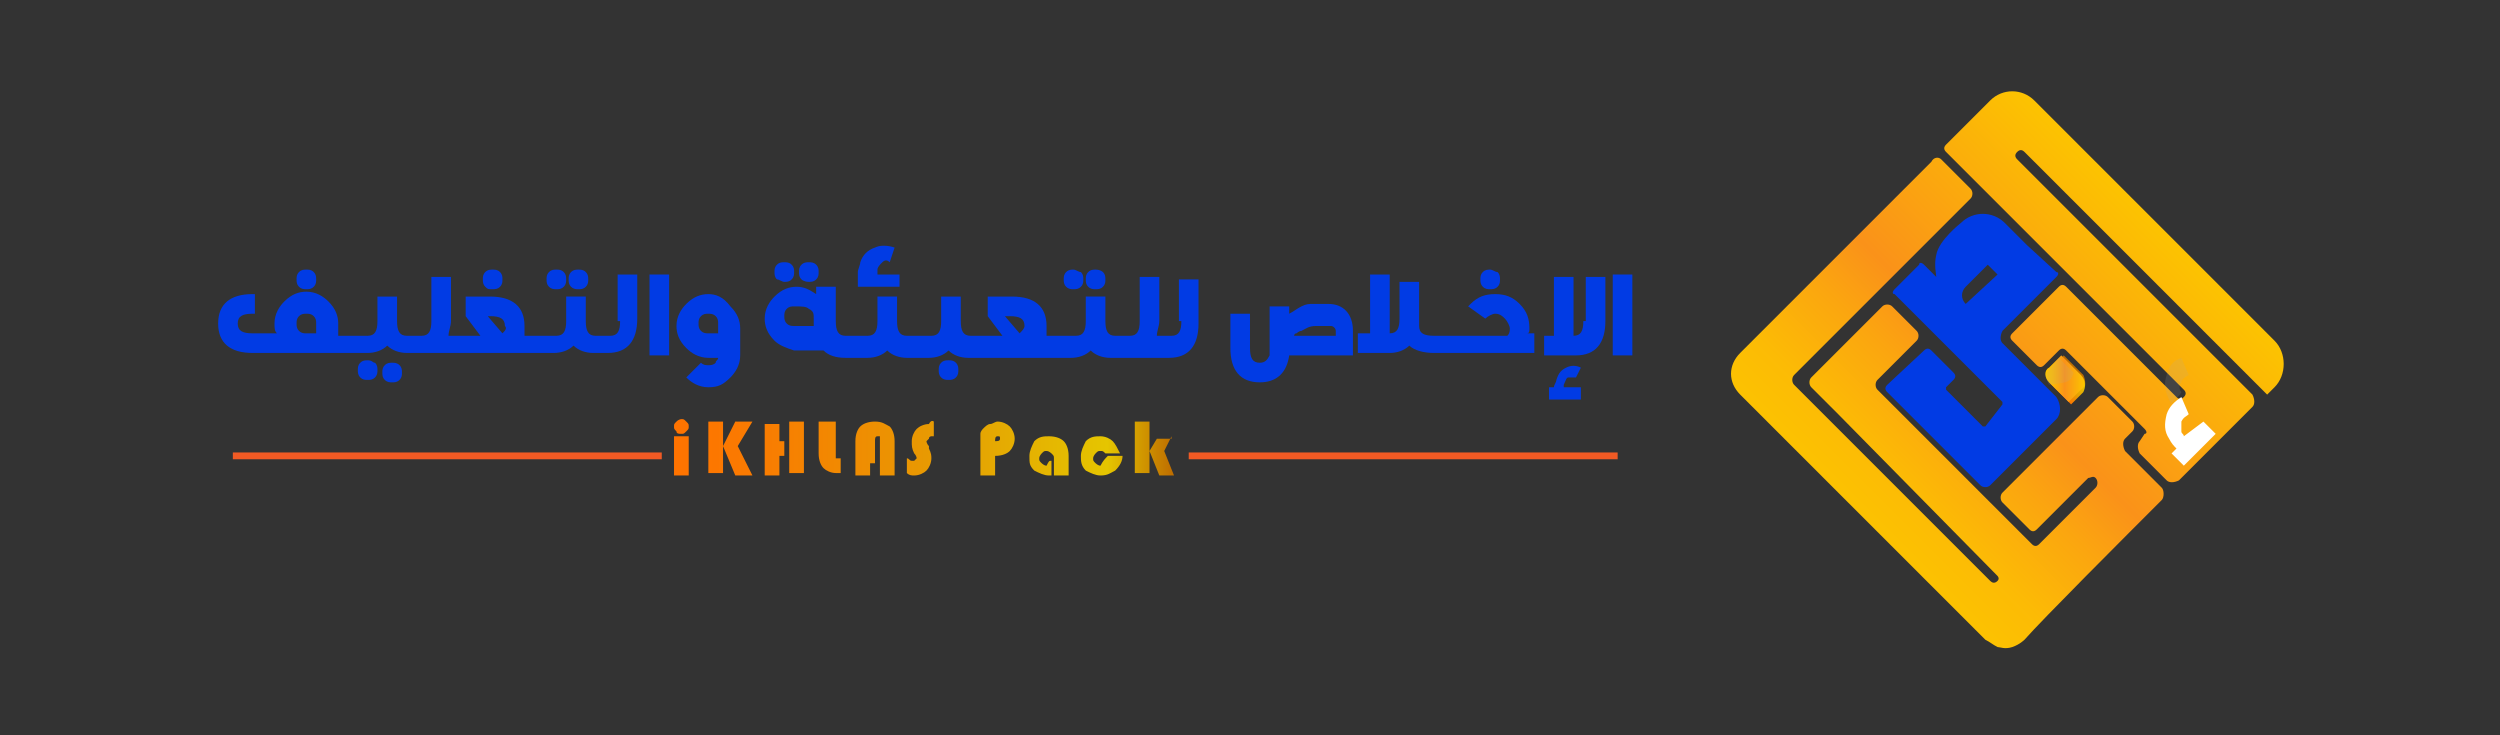 <svg xmlns="http://www.w3.org/2000/svg" xmlns:xlink="http://www.w3.org/1999/xlink" id="Layer_1" x="0px" y="0px" viewBox="0 0 102 30" style="enable-background:new 0 0 102 30;" xml:space="preserve"><rect x="0" y="0" width="102" height="30" fill="#333333" stroke="none"/><style type="text/css">	.st0{fill:#013BE4;}	.st1{fill:url(#SVGID_1_);}	.st2{fill:none;stroke:#F15A24;stroke-width:0.277;stroke-miterlimit:10;}	.st3{fill:url(#SVGID_00000085972691081087893570000008246637382148784293_);}	.st4{fill:url(#SVGID_00000108279807945049015480000005403421410397060496_);}	.st5{opacity:0.3;fill:#013BE4;}	.st6{fill:url(#SVGID_00000070080159005172316740000012006326718238613680_);}	.st7{fill:#FFFFFF;}	.st8{opacity:0.15;fill:#A8A8A8;}	.st9{opacity:0.15;}	.st10{fill:#A8A8A8;}</style><g>	<g>		<g>			<path class="st0" d="M12.5,11.8c0.1,0,0.2,0,0.3-0.1c0.1-0.1,0.1-0.2,0.1-0.3c0-0.1,0-0.2-0.1-0.3C12.7,11,12.6,11,12.5,11    c-0.1,0-0.2,0-0.3,0.1c-0.1,0.1-0.1,0.2-0.1,0.3c0,0.1,0,0.2,0.1,0.3C12.3,11.8,12.4,11.8,12.5,11.8z"></path>			<path class="st0" d="M15,14.7c-0.1,0-0.2,0-0.3,0.1c-0.1,0.1-0.1,0.2-0.1,0.3c0,0.1,0,0.2,0.1,0.3c0.1,0.1,0.2,0.1,0.3,0.1    c0.1,0,0.2,0,0.3-0.1c0.1-0.1,0.1-0.2,0.1-0.3c0-0.1,0-0.2-0.1-0.3C15.2,14.8,15.2,14.7,15,14.7z"></path>			<path class="st0" d="M16,14.8c-0.1,0-0.2,0-0.3,0.1c-0.1,0.1-0.1,0.2-0.1,0.3c0,0.1,0,0.2,0.1,0.3c0.1,0.1,0.2,0.1,0.3,0.1    c0.1,0,0.2,0,0.3-0.1c0.1-0.1,0.1-0.2,0.1-0.3c0-0.1,0-0.2-0.1-0.3C16.2,14.8,16.1,14.8,16,14.8z"></path>			<path class="st0" d="M20.1,11.8c0.1,0,0.2,0,0.3-0.1c0.1-0.1,0.1-0.2,0.1-0.3c0-0.1,0-0.2-0.1-0.3C20.3,11,20.2,11,20.1,11    c-0.1,0-0.2,0-0.3,0.1c-0.1,0.1-0.1,0.2-0.1,0.3c0,0.1,0,0.2,0.1,0.3C19.9,11.8,19.9,11.8,20.1,11.8z"></path>			<path class="st0" d="M22.7,11.8c0.1,0,0.2,0,0.3-0.1c0.1-0.1,0.1-0.2,0.1-0.3c0-0.1,0-0.2-0.1-0.3c-0.1-0.1-0.2-0.1-0.3-0.1    c-0.1,0-0.2,0-0.3,0.1c-0.1,0.1-0.1,0.2-0.1,0.3c0,0.1,0,0.2,0.1,0.3C22.5,11.8,22.6,11.8,22.7,11.8z"></path>			<path class="st0" d="M23.6,11.8c0.1,0,0.2,0,0.3-0.1c0.1-0.1,0.1-0.2,0.1-0.3c0-0.1,0-0.2-0.1-0.3c-0.1-0.1-0.2-0.1-0.3-0.1    c-0.1,0-0.2,0-0.3,0.1c-0.1,0.1-0.1,0.2-0.1,0.3c0,0.1,0,0.2,0.1,0.3C23.4,11.8,23.5,11.8,23.6,11.8z"></path>			<path class="st0" d="M25.3,13.1c0,0.4-0.1,0.6-0.4,0.6h-0.3h0h-0.3c-0.3,0-0.4-0.2-0.4-0.6v0v-1h-0.8v1c0,0.4-0.1,0.6-0.4,0.6H22    h0h-0.6c0-0.1,0-0.3,0-0.4c0-0.8-0.5-1.2-1.4-1.2h-1v0.8h0l0.6,0.8h-1h0h-0.3c0-0.2,0.1-0.4,0.1-0.6v-1.8h-0.8v1.8    c0,0.4-0.1,0.6-0.4,0.6h-0.3v0h-0.3c-0.3,0-0.4-0.2-0.4-0.6v0v-1h-0.8v1c0,0.4-0.1,0.6-0.4,0.6h-0.6v0h-0.6v-0.5    c0-0.3-0.1-0.6-0.4-0.9c-0.2-0.2-0.5-0.4-0.9-0.4c-0.3,0-0.6,0.1-0.9,0.4c-0.2,0.2-0.4,0.5-0.4,0.9c0,0.2,0,0.3,0.1,0.4h-0.7    h-0.3c-0.4,0-0.6-0.1-0.6-0.4c0-0.3,0.2-0.4,0.6-0.4h0.1V12h-0.1c-0.9,0-1.4,0.4-1.4,1.2c0,0.8,0.5,1.2,1.4,1.2h0.5h1.7h0h1.1    h0.8h0H15c0.3,0,0.6-0.1,0.8-0.3c0.2,0.2,0.5,0.3,0.8,0.3h0.3h0h0.3h0h0h1.4h0h0.6H20h0H22h0h0.6c0.3,0,0.6-0.1,0.8-0.3    c0.2,0.2,0.5,0.3,0.8,0.3h0.3h0h0.3c0.8,0,1.2-0.5,1.2-1.4v-1.8h-0.8V13.1z M12.9,13.2v0.4h-0.4c-0.1,0-0.2,0-0.3-0.1    c-0.1-0.1-0.1-0.2-0.1-0.3c0-0.1,0-0.2,0.1-0.3c0.1-0.1,0.2-0.1,0.3-0.1c0.1,0,0.2,0,0.3,0.1C12.9,13,12.9,13.1,12.9,13.2    L12.9,13.2z M20.5,13.6l-0.6-0.7H20c0.4,0,0.6,0.1,0.6,0.4C20.7,13.4,20.6,13.5,20.5,13.6z"></path>			<rect x="26.5" y="11.2" class="st0" width="0.8" height="3.3"></rect>			<path class="st0" d="M28.9,12c-0.3,0-0.6,0.1-0.9,0.4c-0.2,0.2-0.4,0.5-0.4,0.9c0,0.3,0.1,0.6,0.4,0.9c0.2,0.2,0.5,0.4,0.9,0.4    h0.4c0,0.1-0.1,0.1-0.1,0.2c-0.1,0.1-0.2,0.1-0.3,0.1c-0.1,0-0.2,0-0.3-0.1l0,0l-0.6,0.6l0,0l0,0c0.2,0.2,0.5,0.4,0.9,0.4    s0.6-0.1,0.9-0.4c0.2-0.2,0.4-0.5,0.4-0.9v-1.1c0-0.3-0.1-0.6-0.4-0.9C29.5,12.1,29.2,12,28.9,12z M29.3,13.2v0.4h-0.4    c-0.1,0-0.2,0-0.3-0.1c-0.1-0.1-0.1-0.2-0.1-0.3c0-0.1,0-0.2,0.1-0.3c0.1-0.1,0.2-0.1,0.3-0.1c0.1,0,0.2,0,0.3,0.1    C29.3,13,29.3,13.1,29.3,13.2L29.3,13.2L29.3,13.2z"></path>			<path class="st0" d="M32,11.5c0.1,0,0.2,0,0.3-0.1c0.1-0.1,0.1-0.2,0.1-0.3c0-0.1,0-0.2-0.1-0.3c-0.1-0.1-0.2-0.1-0.3-0.1    c-0.1,0-0.2,0-0.3,0.1c-0.1,0.1-0.1,0.2-0.1,0.3c0,0.1,0,0.2,0.1,0.3C31.8,11.4,31.9,11.5,32,11.5z"></path>			<path class="st0" d="M33,11.5c0.1,0,0.2,0,0.3-0.1c0.1-0.1,0.1-0.2,0.1-0.3c0-0.1,0-0.2-0.1-0.3c-0.1-0.1-0.2-0.1-0.3-0.1    c-0.1,0-0.2,0-0.3,0.1c-0.1,0.1-0.1,0.2-0.1,0.3c0,0.1,0,0.2,0.1,0.3C32.7,11.4,32.8,11.5,33,11.5z"></path>			<path class="st0" d="M36.7,11.2h-0.9c0-0.1,0-0.1,0-0.2c0-0.1,0.1-0.2,0.2-0.3c0.1-0.1,0.2-0.1,0.3,0c0,0,0,0,0,0l0.2-0.6l0,0    l0,0c-0.3-0.1-0.6-0.1-0.8,0c-0.3,0.1-0.5,0.3-0.6,0.6c0,0.1-0.1,0.3-0.1,0.4H35v0.6h1.7V11.2z"></path>			<path class="st0" d="M38.7,14.7c-0.1,0-0.2,0-0.3,0.1c-0.1,0.1-0.1,0.2-0.1,0.3c0,0.1,0,0.2,0.1,0.3c0.1,0.1,0.2,0.1,0.3,0.1    c0.1,0,0.2,0,0.3-0.1c0.1-0.1,0.1-0.2,0.1-0.3c0-0.1,0-0.2-0.1-0.3C38.9,14.7,38.8,14.7,38.7,14.7z"></path>			<path class="st0" d="M43.8,11.8c0.1,0,0.2,0,0.3-0.1c0.1-0.1,0.1-0.2,0.1-0.3c0-0.1,0-0.2-0.1-0.3C44,11.1,43.9,11,43.8,11    c-0.1,0-0.2,0-0.3,0.1c-0.1,0.1-0.1,0.2-0.1,0.3c0,0.1,0,0.2,0.1,0.3C43.6,11.8,43.7,11.8,43.8,11.8z"></path>			<path class="st0" d="M44.7,11.8c0.1,0,0.2,0,0.3-0.1c0.1-0.1,0.1-0.2,0.1-0.3c0-0.1,0-0.2-0.1-0.3C45,11.1,44.9,11,44.7,11    c-0.1,0-0.2,0-0.3,0.1c-0.1,0.1-0.1,0.2-0.1,0.3c0,0.1,0,0.2,0.1,0.3C44.5,11.8,44.6,11.8,44.7,11.8z"></path>			<path class="st0" d="M48.2,13.1c0,0.4-0.1,0.6-0.4,0.6h-0.3h0h-0.3c0-0.2,0.1-0.4,0.1-0.6v-1.8h-0.8v1.8c0,0.4-0.1,0.6-0.4,0.6    h-0.3h0h-0.3c-0.3,0-0.4-0.2-0.4-0.6v0v-1h-0.8v1c0,0.4-0.1,0.6-0.4,0.6h-0.6h0h-0.6c0-0.1,0-0.3,0-0.4c0-0.8-0.5-1.2-1.4-1.2h-1    v0.8h0l0.6,0.8h-1h0h-0.3c-0.3,0-0.4-0.2-0.4-0.6v0v-1h-0.8v1c0,0.4-0.1,0.6-0.4,0.6h-0.6h0H37c-0.3,0-0.4-0.2-0.4-0.6v0v-1h-0.8    v1c0,0.4-0.1,0.6-0.4,0.6h-0.6h0h-0.3c-0.3,0-0.4-0.2-0.4-0.6v-1.4h-0.8v0.3c-0.3-0.2-0.5-0.3-0.8-0.3c-0.3,0-0.6,0.1-0.9,0.4    c-0.2,0.2-0.4,0.5-0.4,0.9c0,0.3,0.1,0.6,0.4,0.9c0.2,0.2,0.5,0.3,0.8,0.4v0h1.2c0.2,0.2,0.5,0.3,0.9,0.3h0.3h0h0.6    c0.3,0,0.6-0.1,0.8-0.3c0.2,0.2,0.5,0.3,0.8,0.3h0.3h0h0.6c0.3,0,0.6-0.1,0.8-0.3c0.2,0.2,0.5,0.3,0.8,0.3h0.3h0h0.6h0.8h0h1.9h0    h0.6c0.3,0,0.6-0.1,0.8-0.3c0.2,0.2,0.5,0.3,0.8,0.3h0.3h0H46h0h0h1.4h0h0.3c0.8,0,1.2-0.5,1.2-1.4v-1.8h-0.8V13.1z M33.2,13.3    h-0.8c-0.1,0-0.2,0-0.3-0.1c-0.1-0.1-0.1-0.2-0.1-0.3c0-0.1,0-0.2,0.1-0.3c0.1-0.1,0.2-0.1,0.3-0.1c0.3,0,0.5,0,0.6,0.1    c0.2,0.1,0.2,0.2,0.2,0.4V13.3z M41.6,13.6L41,12.9h0.2c0.4,0,0.6,0.1,0.6,0.4C41.8,13.4,41.7,13.5,41.6,13.6z"></path>			<path class="st0" d="M54.2,12.4h-0.6c-0.2,0-0.3,0-0.5,0.1c-0.2,0.1-0.3,0.2-0.5,0.3v-0.3h-0.8v0.3h0v1.4c0,0.1,0,0.2,0,0.3l0,0    l0,0c-0.1,0.2-0.2,0.3-0.4,0.3c-0.3,0-0.4-0.2-0.4-0.6v-1.4h-0.8v1.4c0,0.9,0.4,1.4,1.2,1.4c0.7,0,1.1-0.4,1.2-1.1h2.6v-1    C55.2,12.8,54.8,12.4,54.2,12.4z M54.4,13.7h-1.6v0c0,0,0-0.1,0.1-0.1c0,0,0.1-0.1,0.2-0.1c0.2-0.1,0.3-0.2,0.6-0.2h0.6    c0.1,0,0.2,0.1,0.2,0.2V13.7z"></path>			<path class="st0" d="M60.8,11.8c0.1,0,0.2,0,0.3-0.1c0.1-0.1,0.1-0.2,0.1-0.3s0-0.2-0.1-0.3C61,11.1,60.9,11,60.8,11    c-0.1,0-0.2,0-0.3,0.1c-0.1,0.1-0.1,0.2-0.1,0.3s0,0.2,0.1,0.3C60.6,11.8,60.7,11.8,60.8,11.8z"></path>			<path class="st0" d="M62.4,13.4c0-0.4-0.1-0.7-0.4-1c-0.3-0.3-0.6-0.4-1-0.4c-0.4,0-0.7,0.1-1,0.4c0,0-0.1,0.1-0.1,0.1l0.7,0.5    c0.1-0.1,0.3-0.2,0.4-0.2c0.2,0,0.3,0.1,0.4,0.2c0.1,0.1,0.2,0.3,0.2,0.4c0,0.1,0,0.2-0.1,0.3h-2.8v0h-0.2    c-0.4,0-0.6-0.1-0.6-0.4v0v0l0,0v0l0,0v-1.8h-0.8V13c0,0.4-0.1,0.6-0.4,0.6v-2.4h-0.8v2.4h-0.5v0.8h1.3c0.3,0,0.6-0.1,0.8-0.3    c0.2,0.2,0.6,0.3,1,0.3h0.2v0h3.9v-0.8h-0.3C62.4,13.6,62.4,13.5,62.4,13.4z"></path>			<path class="st0" d="M64,15.4c0.1,0,0.2,0,0.3,0c0,0,0,0,0,0l0.2-0.4l0,0l0,0c-0.2-0.1-0.4-0.1-0.6,0c-0.2,0.1-0.3,0.2-0.4,0.5    c0,0.1-0.1,0.2-0.1,0.3h-0.2v0.5h1.3v-0.5h-0.7c0,0,0-0.1,0-0.1C63.9,15.5,63.9,15.4,64,15.4z"></path>			<path class="st0" d="M64.6,13.1c0,0.4-0.1,0.6-0.4,0.6v-2.4h-0.8v2.4H63v0.8h1.2l0.1,0c0.8,0,1.2-0.5,1.2-1.4v-1.8h-0.8V13.1z"></path>			<rect x="65.8" y="11.2" class="st0" width="0.8" height="3.3"></rect>		</g>		<linearGradient id="SVGID_1_" gradientUnits="userSpaceOnUse" x1="27.537" y1="18.236" x2="47.935" y2="18.236">			<stop offset="0" style="stop-color:#FF7300"></stop>			<stop offset="0.177" style="stop-color:#F97C01"></stop>			<stop offset="0.47" style="stop-color:#EA9602"></stop>			<stop offset="0.552" style="stop-color:#E59E03"></stop>			<stop offset="0.865" style="stop-color:#E5C500"></stop>			<stop offset="0.994" style="stop-color:#BF6F00"></stop>		</linearGradient>		<path class="st1" d="M28.1,17.8v1.6h-0.6v-1.6H28.1z M27.8,17.1c0.1,0,0.1,0,0.2,0.1c0.1,0.1,0.1,0.1,0.1,0.2c0,0.1,0,0.1-0.1,0.2   c-0.1,0.1-0.1,0.1-0.2,0.1c-0.1,0-0.2,0-0.2-0.1c-0.1-0.1-0.1-0.1-0.1-0.2c0-0.1,0-0.1,0.1-0.2C27.7,17.1,27.8,17.1,27.8,17.1z    M29.5,17.2v2.1h-0.6v-2.1H29.5z M30.7,17.2l-0.6,1l0.6,1.2H30l-0.5-1.2l0.5-1H30.7z M32,18v0.6h-0.2v0.8h-0.6v-2.1h0.6V18H32z    M32.8,17.2v2.1h-0.6v-2.1H32.8z M33.5,17.2h0.6v1.3c0,0.1,0,0.2,0,0.2c0,0,0.1,0,0.2,0h0v0.6h-0.2c-0.2,0-0.4-0.1-0.5-0.2   c-0.1-0.1-0.2-0.3-0.2-0.6V17.2z M35.7,18.3v0.6h-0.2v0.5h-0.6V18c0-0.3,0.1-0.5,0.2-0.6c0.1-0.1,0.3-0.2,0.6-0.2   c0.3,0,0.4,0.1,0.6,0.2c0.1,0.1,0.2,0.3,0.2,0.6v1.4h-0.6V18c0-0.1,0-0.1,0-0.2c0,0-0.1,0-0.1,0c-0.1,0-0.1,0.1-0.1,0.2v0.3H35.7z    M38.1,17.2v0.6c0,0-0.1,0-0.1,0c0,0-0.1,0-0.1,0.1c0,0-0.1,0.1-0.1,0.1c0,0,0,0.1,0.1,0.2l0,0.1c0.1,0.2,0.1,0.3,0.1,0.4   c0,0.2-0.1,0.4-0.2,0.5c-0.1,0.1-0.3,0.2-0.5,0.2c-0.1,0-0.2,0-0.3-0.1v-0.6c0.1,0,0.1,0.1,0.2,0.1c0.1,0,0.1,0,0.1,0   c0,0,0.1-0.1,0.1-0.1c0,0,0-0.1-0.1-0.2c-0.1-0.2-0.1-0.3-0.1-0.5c0-0.2,0.1-0.4,0.2-0.5c0.1-0.1,0.3-0.2,0.5-0.2   C38,17.1,38.1,17.2,38.1,17.2z M40.6,18.6V18c0.1,0,0.2,0,0.2-0.1c0-0.1,0-0.1-0.1-0.1c-0.1,0-0.1,0.1-0.1,0.2v1.4h-0.6V18   c0-0.1,0-0.3,0-0.3c0-0.1,0.1-0.2,0.1-0.2c0.1-0.1,0.2-0.2,0.3-0.2c0.1,0,0.2-0.1,0.3-0.1c0.2,0,0.4,0.1,0.5,0.2   c0.1,0.1,0.2,0.3,0.2,0.5c0,0.2-0.1,0.4-0.2,0.5C41.1,18.5,40.9,18.6,40.6,18.6L40.6,18.6z M42.9,18.8v0.6c0,0-0.1,0-0.1,0   c-0.2,0-0.4-0.1-0.6-0.2c-0.2-0.2-0.2-0.3-0.2-0.6c0-0.2,0.1-0.4,0.2-0.6c0.2-0.2,0.4-0.2,0.6-0.2c0.3,0,0.5,0.1,0.6,0.2   c0.1,0.1,0.2,0.3,0.2,0.6v0.8h-0.6v-0.7c0-0.1,0-0.1-0.1-0.2c0,0-0.1-0.1-0.2-0.1c-0.1,0-0.1,0-0.2,0.1c0,0-0.1,0.1-0.1,0.2   c0,0.1,0,0.1,0.1,0.2c0,0,0.1,0.1,0.2,0.1C42.8,18.8,42.8,18.8,42.9,18.8z M45.2,18.6l0.6,0c0,0.2-0.1,0.4-0.3,0.6   c-0.2,0.1-0.3,0.2-0.6,0.2c-0.2,0-0.4-0.1-0.6-0.2c-0.2-0.2-0.2-0.4-0.2-0.6c0-0.2,0.1-0.4,0.2-0.6c0.2-0.2,0.4-0.2,0.6-0.2   c0.2,0,0.4,0.1,0.5,0.2c0.1,0.1,0.2,0.3,0.3,0.5l-0.6,0c-0.1-0.1-0.1-0.1-0.2-0.1c-0.1,0-0.1,0-0.2,0.1c0,0-0.1,0.1-0.1,0.2   c0,0.1,0,0.1,0.1,0.2c0,0,0.1,0.1,0.2,0.1C45,18.8,45.1,18.7,45.2,18.6z M46.9,17.2v2.1h-0.6v-2.1H46.9z M47.8,17.8l-0.3,0.6   l0.4,1h-0.6l-0.4-1l0.3-0.5H47.8z"></path>		<path class="st2" d="M48.5,18.6c5.8,0,11.7,0,17.5,0"></path>		<path class="st2" d="M9.5,18.6c5.8,0,11.7,0,17.5,0"></path>	</g>	<g>		<g>			<path class="st0" d="M82.7,10L82.7,10l-0.9-0.9c-0.5-0.5-1.3-0.5-1.8,0c0,0-0.9,0.7-1,1.3c-0.1,0.4,0,0.8,0,0.9l-0.5-0.5    c-0.1-0.1-0.2-0.1-0.2,0l-1,1c-0.1,0.1-0.1,0.2,0,0.2l2.9,2.9l1.5,1.5c0,0,0,0.1,0,0.1L81,17.4c0,0-0.1,0-0.1,0l-1.5-1.5    c0,0,0-0.1,0-0.1l0.3-0.3c0.1-0.1,0.1-0.2,0-0.3L79,14.5l-0.2-0.2c-0.1-0.1-0.2-0.1-0.3,0L77,15.7c-0.1,0.1-0.1,0.2,0,0.3    c0,0,0,0,0,0l3.8,3.8c0.1,0.1,0.3,0.1,0.4,0l2.7-2.7c0.2-0.2,0.2-0.6,0-0.9L83,15.3L81.7,14c-0.1-0.1-0.1-0.3,0-0.5l2.2-2.2    c0.1-0.1,0.1-0.2,0-0.2L82.7,10z M80.2,12.4L80.2,12.4c-0.2-0.2-0.2-0.5,0-0.7l0.9-0.9l0.4,0.4L80.2,12.4z"></path>		</g>		<g>							<linearGradient id="SVGID_00000109749894984794267710000007815119314870027160_" gradientUnits="userSpaceOnUse" x1="274.168" y1="-276.286" x2="275.402" y2="-276.286" gradientTransform="matrix(0.707 -0.707 0.707 0.707 85.337 405.147)">				<stop offset="0" style="stop-color:#FF7300"></stop>				<stop offset="0.137" style="stop-color:#F97C01"></stop>				<stop offset="0.365" style="stop-color:#EA9602"></stop>				<stop offset="0.428" style="stop-color:#E59E03"></stop>				<stop offset="0.845" style="stop-color:#E5C500"></stop>				<stop offset="0.994" style="stop-color:#BF6F00"></stop>			</linearGradient>			<path style="fill:url(#SVGID_00000109749894984794267710000007815119314870027160_);" d="M85,16l-0.5,0.5l-0.8-0.8    c-0.2-0.2-0.2-0.5,0-0.7l0.5-0.5l0.8,0.8C85.1,15.5,85.1,15.8,85,16z"></path>							<linearGradient id="SVGID_00000031897098336162475300000002897059091881751181_" gradientUnits="userSpaceOnUse" x1="83.528" y1="15.48" x2="85.023" y2="15.48">				<stop offset="0" style="stop-color:#FCC201"></stop>				<stop offset="0.13" style="stop-color:#FCBB05"></stop>				<stop offset="0.325" style="stop-color:#FBA60F"></stop>				<stop offset="0.472" style="stop-color:#FA9219"></stop>				<stop offset="0.994" style="stop-color:#FCC201"></stop>			</linearGradient>			<path style="fill:url(#SVGID_00000031897098336162475300000002897059091881751181_);" d="M84.9,15.9l-0.5,0.5l-0.8-0.8    c-0.2-0.2-0.2-0.5,0-0.6l0.5-0.5l0.8,0.8C85.1,15.5,85.1,15.8,84.9,15.9z"></path>							<linearGradient id="SVGID_00000116235204410154680680000014610857406233247874_" gradientUnits="userSpaceOnUse" x1="75.824" y1="21.034" x2="87.8" y2="9.057">				<stop offset="0" style="stop-color:#FCC201"></stop>				<stop offset="0.13" style="stop-color:#FCBB05"></stop>				<stop offset="0.325" style="stop-color:#FBA60F"></stop>				<stop offset="0.472" style="stop-color:#FA9219"></stop>				<stop offset="0.994" style="stop-color:#FCC201"></stop>			</linearGradient>			<path style="fill:url(#SVGID_00000116235204410154680680000014610857406233247874_);" d="M79.2,6.5l1.2,1.2    c0.1,0.1,0.1,0.3,0,0.4l-7.2,7.2c-0.1,0.1-0.1,0.3,0,0.4l8,8c0.1,0.1,0.2,0.1,0.3,0c0.1-0.1,0-0.2,0-0.2L75,16.9l-1.1-1.1    c-0.1-0.1-0.1-0.3,0-0.4l1.1-1.1l1.8-1.8c0.1-0.1,0.3-0.1,0.4,0l1,1c0.1,0.1,0.1,0.3,0,0.4l-1.6,1.6c-0.1,0.1-0.1,0.3,0,0.4    l6.3,6.3c0.1,0.1,0.2,0.1,0.3,0l2.3-2.3c0.1-0.1,0.1-0.3,0-0.4c-0.1-0.1-0.2,0-0.3,0l-2.1,2.1c-0.1,0.1-0.2,0.1-0.3,0    c-0.3-0.3-0.8-0.8-1.1-1.1c-0.1-0.1-0.1-0.3,0-0.4l3.9-3.9c0.1-0.1,0.3-0.1,0.4,0l1,1c0.1,0.1,0.1,0.3,0,0.4    c-0.1,0.1-0.3,0.3-0.3,0.3c-0.1,0.1-0.1,0.3,0,0.5c0.5,0.5,1.1,1.1,1.5,1.5c0.1,0.1,0.1,0.4,0,0.5c-1.5,1.5-4.9,4.9-5.6,5.7    c0,0-0.2,0.2-0.5,0.3c-0.3,0.1-0.5,0-0.6,0c-0.2-0.1-0.3-0.2-0.5-0.3c-0.3-0.3-4.1-4.1-9.2-9.2c-0.3-0.3-0.5-0.5-0.8-0.8    c-0.5-0.5-0.5-1.2,0-1.7l0.4-0.4l7.4-7.4C78.9,6.4,79.1,6.4,79.2,6.5z M81.2,4.1l-1.8,1.8c-0.1,0.1-0.1,0.2,0,0.3l9.7,9.7    c0.1,0.1,0.1,0.2,0,0.3c-0.1,0.1-0.2,0.1-0.3,0l-4.5-4.5c-0.1-0.1-0.2-0.1-0.3,0l-1.9,1.9c-0.1,0.1-0.1,0.2,0,0.3l1,1    c0.1,0.1,0.2,0.1,0.3,0l0.6-0.6c0.1-0.1,0.2-0.1,0.3,0l3.2,3.2c0.1,0.1,0.1,0.2,0,0.2L87.3,18c-0.1,0.1-0.1,0.3,0,0.5l0.6,0.6    l0,0l0.5,0.5c0.1,0.1,0.3,0.1,0.5,0l3-3c0.1-0.1,0.1-0.3,0-0.5l-0.5-0.5l0,0c-3-3-6.1-6.1-9.1-9.1c-0.1-0.1-0.1-0.2,0-0.3    c0.1-0.1,0.2-0.1,0.3,0l9.9,9.9l0.3-0.3c0.5-0.5,0.5-1.4,0-1.9L83,4.1C82.5,3.6,81.7,3.6,81.2,4.1z"></path>			<g>				<path class="st7" d="M89.9,17.2l0.5,0.5l-1.3,1.3l-0.5-0.5l0.2-0.2c-0.1-0.1-0.2-0.2-0.3-0.4c-0.2-0.3-0.2-0.6-0.1-1     c0.1-0.3,0.3-0.5,0.6-0.7l0,0l0,0l0.3,0.7c0,0,0,0,0,0c-0.1,0.1-0.2,0.1-0.3,0.3c0,0.1,0,0.3,0,0.4c0,0.1,0.1,0.1,0.1,0.2     L89.9,17.2z"></path>			</g>			<path class="st8" d="M83.6,15.1c-0.2,0.2-0.1,0.4,0,0.6c0.5-0.1,0.9,0,1-0.5l-0.6-0.6L83.6,15.1z"></path>		</g>	</g>	<g class="st9">		<path class="st10" d="M89,16c-0.1-0.1-0.1-0.3,0-0.4c0-0.1,0.1-0.2,0.3-0.3c0,0,0,0,0,0L89,14.6l0,0l0,0c-0.3,0.1-0.5,0.3-0.6,0.7   c-0.1,0.3-0.1,0.6,0.1,1c0,0.1,0.1,0.1,0.1,0.2C88.7,16.3,88.9,16.2,89,16C89.1,16,89,16,89,16z"></path>		<polygon class="st10" points="89.7,15.7 89.7,15.6 89.7,15.6   "></polygon>		<path class="st10" d="M89.9,15.5l-0.2,0.2c0,0,0,0,0,0C89.8,15.6,89.8,15.6,89.9,15.5L89.9,15.5z"></path>		<path class="st10" d="M90.4,16L90.4,16C90.3,16,90.3,16,90.4,16L90.4,16z"></path>	</g></g></svg>